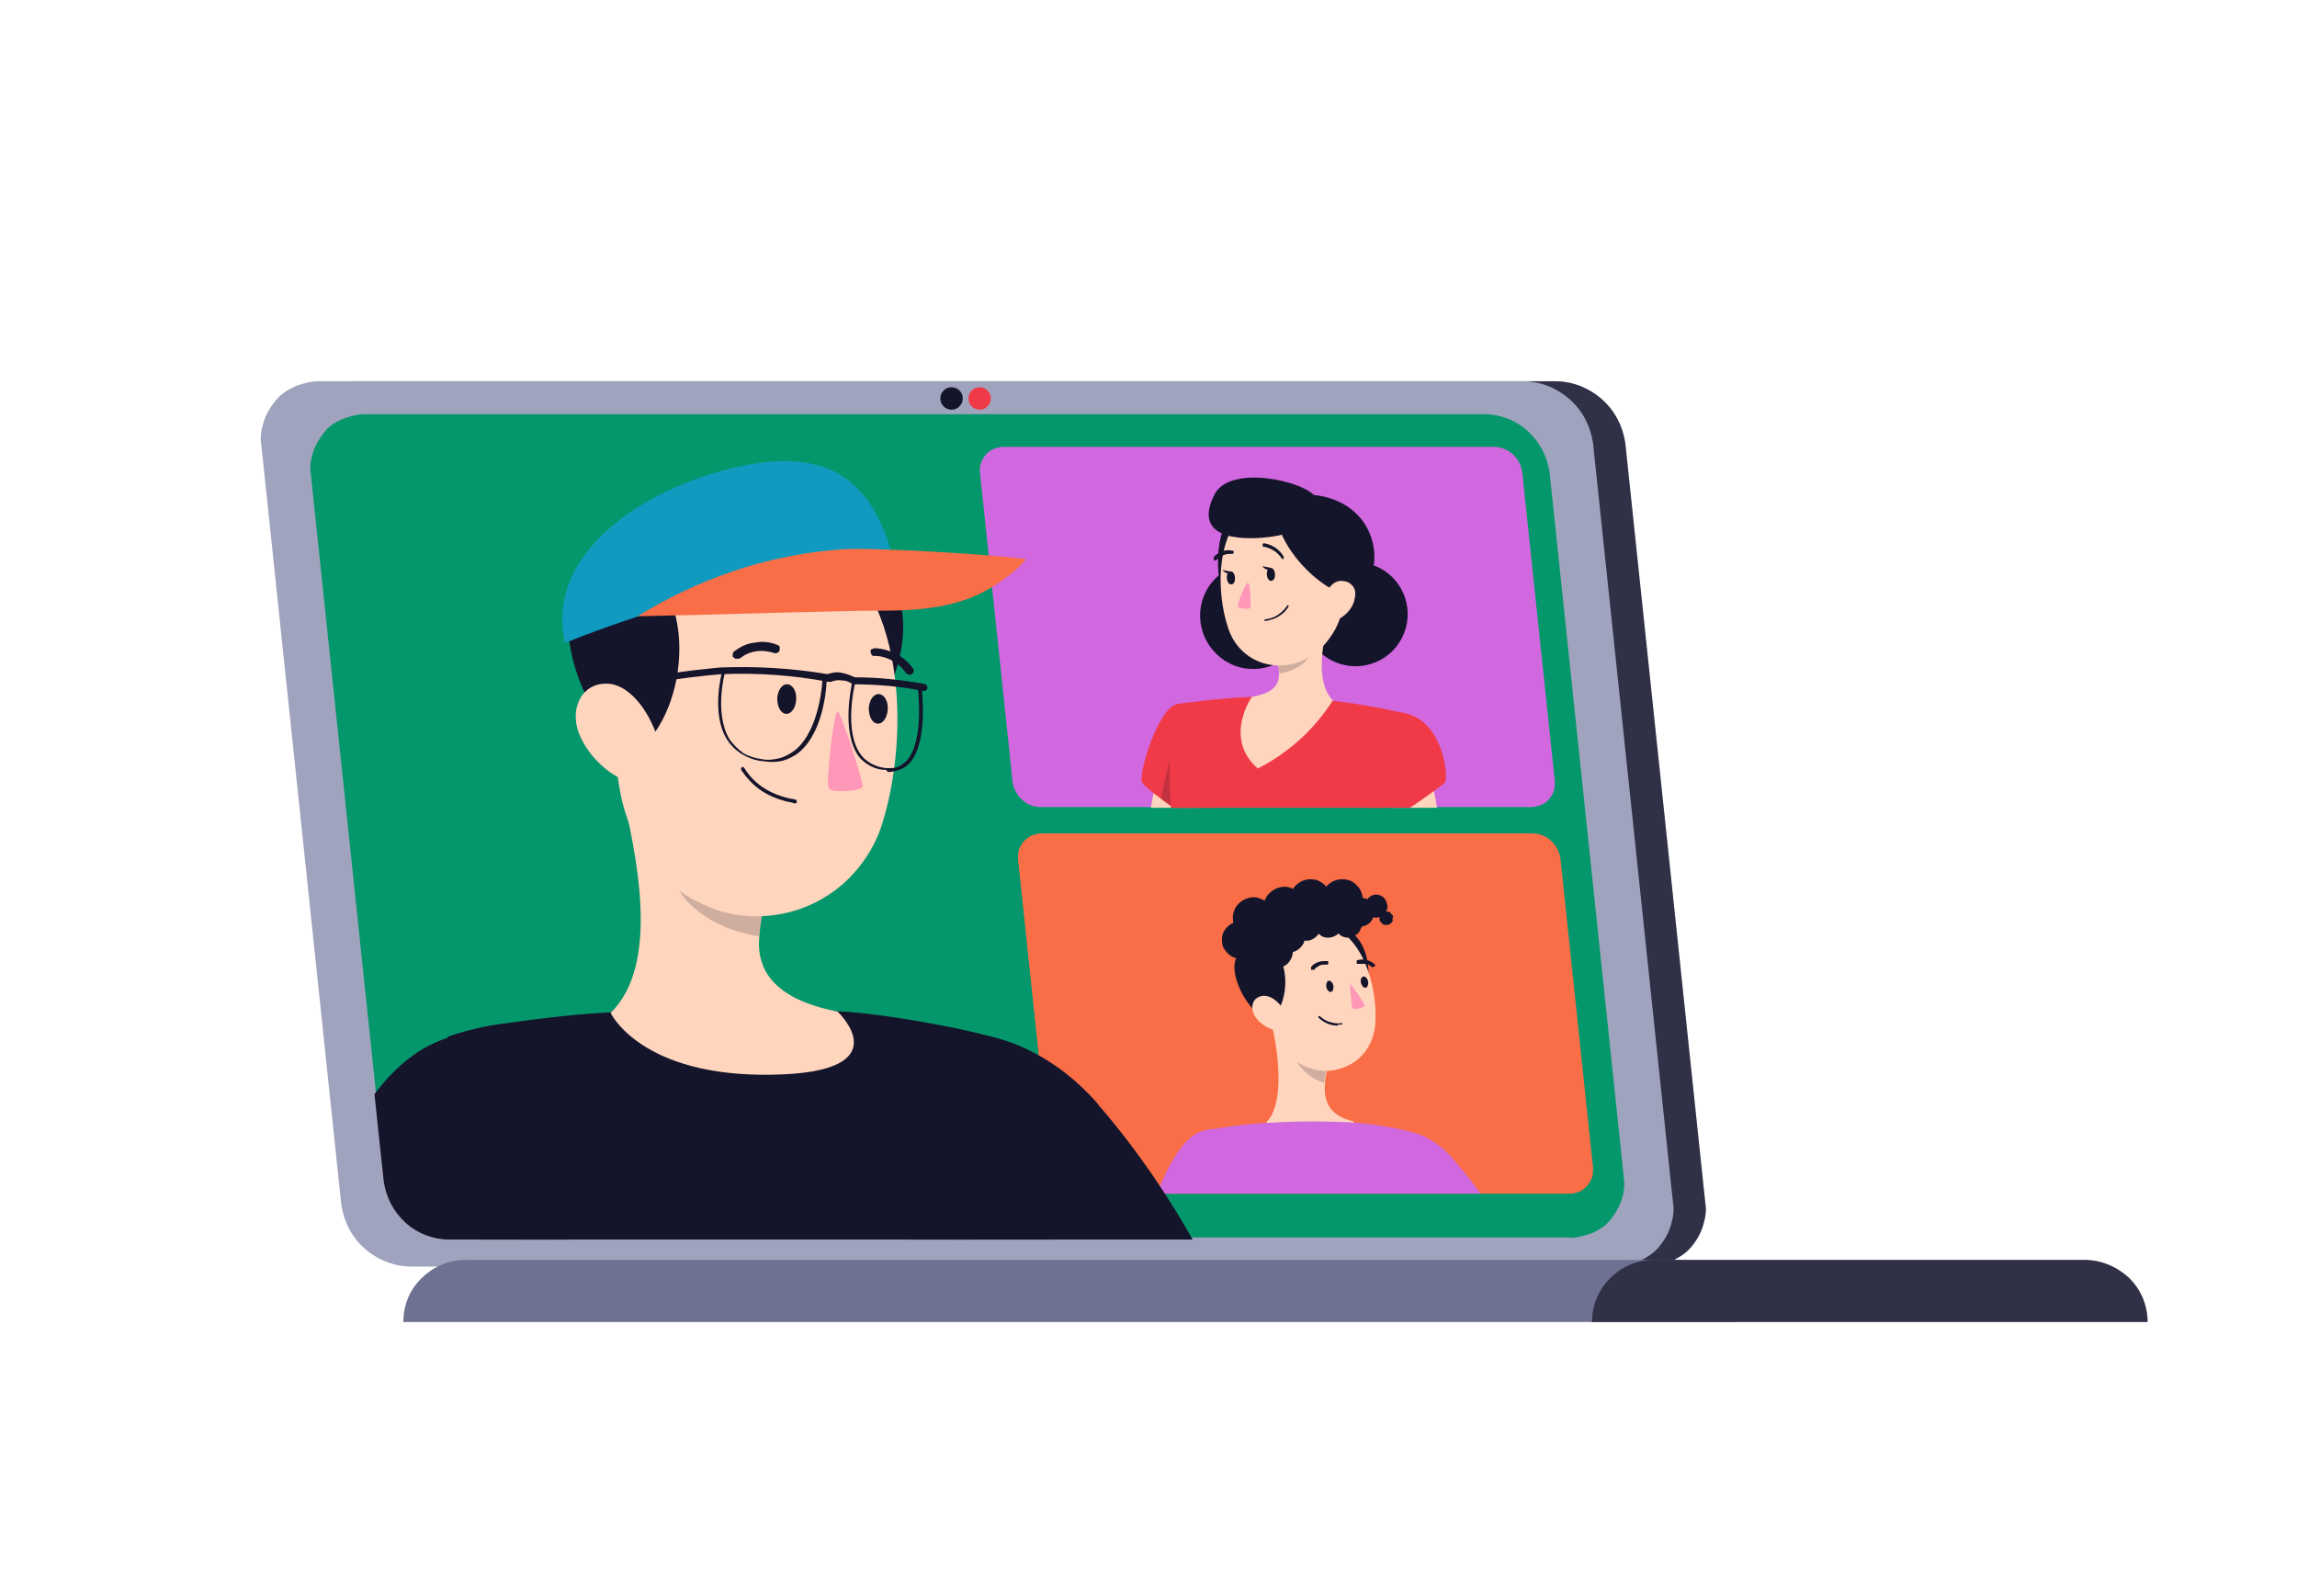 <?xml version="1.0" encoding="UTF-8"?>
<svg id="Layer_1" data-name="Layer 1" xmlns="http://www.w3.org/2000/svg" xmlns:xlink="http://www.w3.org/1999/xlink" version="1.1" viewBox="0 0 654.9 454.9">
  <defs>
    <style>
      .cls-1 {
        fill: #f03a47;
      }

      .cls-1, .cls-2, .cls-3, .cls-4, .cls-5, .cls-6, .cls-7, .cls-8, .cls-9, .cls-10, .cls-11, .cls-12, .cls-13, .cls-14 {
        stroke-width: 0px;
      }

      .cls-2 {
        fill: #ff97b8;
      }

      .cls-3, .cls-5, .cls-14 {
        fill: #14142b;
      }

      .cls-15 {
        clip-path: url(#clippath);
      }

      .cls-4 {
        fill: none;
      }

      .cls-5, .cls-9 {
        opacity: .2;
      }

      .cls-5, .cls-9, .cls-14 {
        isolation: isolate;
      }

      .cls-6, .cls-9 {
        fill: #a0a3bd;
      }

      .cls-7 {
        fill: #f96e46;
      }

      .cls-16 {
        clip-path: url(#clippath-1);
      }

      .cls-17 {
        clip-path: url(#clippath-3);
      }

      .cls-18 {
        clip-path: url(#clippath-2);
      }

      .cls-8 {
        fill: #109abf;
      }

      .cls-10 {
        fill: #6e7191;
      }

      .cls-11 {
        fill: #05976c;
      }

      .cls-12 {
        fill: #d268df;
      }

      .cls-13 {
        fill: #ffd5bd;
      }

      .cls-14 {
        opacity: .3;
      }
    </style>
    <clipPath id="clippath">
      <path class="cls-4" d="M450.3,339.7c-.9.3-1.8.6-2.7.6h-139.9c-2,0-3.9-.7-5.4-2.1s-2.4-3.1-2.7-5.1l-9.3-88.2c-.1-.9,0-1.8.3-2.7s.8-1.7,1.4-2.4,1.3-1.2,2.2-1.6c.9-.3,1.8-.6,2.7-.6h139.9c2,0,3.9.7,5.4,2.1s2.4,3.1,2.7,5.1l9.3,88.2c0,.9,0,1.8-.3,2.7s-.8,1.7-1.4,2.4-1.3,1.2-2.2,1.6h0Z"/>
    </clipPath>
    <clipPath id="clippath-1">
      <path class="cls-4" d="M454,339.7c-.9.3-1.8.6-2.7.6h-139.9c-2,0-3.9-.7-5.4-2.1s-2.4-3.1-2.7-5.1l-9.3-88.2c-.1-.9,0-1.8.3-2.7s.8-1.7,1.4-2.4,1.3-1.2,2.2-1.6c.9-.3,1.8-.6,2.7-.6h139.9c2,0,3.9.7,5.4,2.1s2.4,3.1,2.7,5.1l9.3,88.2c0,.9,0,1.8-.3,2.7s-.8,1.7-1.4,2.4-1.3,1.2-2.2,1.6h0Z"/>
    </clipPath>
    <clipPath id="clippath-2">
      <path class="cls-4" d="M439,229.7c-.9.3-1.8.6-2.7.6h-139.9c-2,0-3.9-.7-5.4-2.1s-2.4-3.1-2.7-5.1l-9.3-88.2c-.1-.9,0-1.8.3-2.7s.8-1.7,1.4-2.4,1.3-1.2,2.2-1.6c.9-.3,1.8-.6,2.7-.6h139.9c2,0,3.9.8,5.4,2.1s2.4,3.1,2.7,5.1l9.3,88.2c0,.9,0,1.8-.3,2.7s-.8,1.7-1.4,2.4-1.3,1.2-2.2,1.6h0Z"/>
    </clipPath>
    <clipPath id="clippath-3">
      <path class="cls-4" d="M448.2,353.4H127.9c-4.4,0-8.9-1.7-12.3-4.8s-5.5-7.2-6.2-11.7l-21.3-201.7c-.3-2.1,0-4.1.7-6.2s1.7-3.7,3.1-5.5,3.1-2.8,5.2-3.8c2.1-.7,4.1-1.4,6.2-1.4h320.1c4.5,0,9,1.7,12.4,4.8s5.5,7.2,6.2,11.7l21.3,201.7c.3,2.1,0,4.1-.7,6.2s-1.8,3.7-3.1,5.5-3,2.8-5.1,3.8c-2.1.7-4.1,1.4-6.2,1.4Z"/>
    </clipPath>
  </defs>
  <path class="cls-3" d="M476.7,359.6c-1.8.8-4,1.5-6.6,1.5H126.4c-4.8,0-9.6-1.9-13.3-5.2-3.7-3.3-5.9-7.7-6.6-12.5l-22.8-216.6c-.4-2.2,0-4.4.7-6.6s1.8-4,3.3-5.9,3.3-3,5.5-4.1c2.2-.8,4.4-1.5,6.6-1.5h343.7c4.8,0,9.6,1.9,13.3,5.2s5.9,7.7,6.6,12.5l22.8,216.6c.4,2.2,0,4.4-.7,6.6s-1.8,4.1-3.3,5.9-3.3,2.9-5.5,4h0Z"/>
  <path class="cls-9" d="M476.7,359.6c-1.8.8-4,1.5-6.6,1.5H126.4c-4.8,0-9.6-1.9-13.3-5.2-3.7-3.3-5.9-7.7-6.6-12.5l-22.8-216.6c-.4-2.2,0-4.4.7-6.6s1.8-4,3.3-5.9,3.3-3,5.5-4.1c2.2-.8,4.4-1.5,6.6-1.5h343.7c4.8,0,9.6,1.9,13.3,5.2s5.9,7.7,6.6,12.5l22.8,216.6c.4,2.2,0,4.4-.7,6.6s-1.8,4.1-3.3,5.9-3.3,2.9-5.5,4h0Z"/>
  <path class="cls-6" d="M467.5,359.6c-2.2.8-4.4,1.5-6.6,1.5H117.2c-4.8,0-9.6-1.9-13.3-5.2s-5.9-7.7-6.6-12.5l-22.8-216.6c-.4-2.2,0-4.4.7-6.6s1.8-4,3.3-5.9,3.3-3,5.5-4.1c2.2-.8,4.4-1.5,6.6-1.5h343.7c4.8,0,9.6,1.9,13.3,5.2s5.9,7.7,6.6,12.5l22.8,216.6c.4,2.2,0,4.4-.7,6.6s-1.8,4.1-3.3,5.9-3.3,2.9-5.5,4h0Z"/>
  <path class="cls-11" d="M447.9,352.8H128.3c-4.4,0-8.9-1.8-12.3-4.8s-5.5-7.1-6.2-11.6l-21.2-201.4c-.3-2.1,0-4.1.7-6.2s1.8-3.8,3.1-5.5,3-2.8,5.1-3.8c2.1-.7,4.1-1.4,6.2-1.4h319.6c4.4,0,8.9,1.7,12.3,4.8s5.5,7.2,6.2,11.7l21.2,201.4c.3,2.1,0,4.1-.7,6.2s-1.8,3.8-3.1,5.5-3,2.8-5.1,3.8c-2.1.7-4.1,1.4-6.2,1.4h0Z"/>
  <path class="cls-10" d="M483,360.3c-1.8-.7-4.4-1.1-6.6-1.1H132.7c-4.8,0-9.1,1.9-12.5,5.2s-5.2,7.7-5.2,12.5h379.4c0-2.2-.4-4.8-1.5-7-.7-2.2-2.2-4.1-4-5.9-1.8-1.5-3.7-3-5.9-3.7h0Z"/>
  <path class="cls-3" d="M594.3,359.2h-122.7c-4.8,0-9.2,1.9-12.5,5.2s-5.2,7.7-5.2,12.5h158.4c0-4.8-1.9-9.2-5.2-12.5-3.7-3.4-8.1-5.2-12.9-5.2h0Z"/>
  <path class="cls-9" d="M594.3,359.2h-122.7c-4.8,0-9.2,1.9-12.5,5.2s-5.2,7.7-5.2,12.5h158.4c0-4.8-1.9-9.2-5.2-12.5-3.7-3.4-8.1-5.2-12.9-5.2h0Z"/>
  <g>
    <g>
      <path class="cls-7" d="M450.3,339.7c-.9.3-1.8.6-2.7.6h-139.9c-2,0-3.9-.7-5.4-2.1s-2.4-3.1-2.7-5.1l-9.3-88.2c-.1-.9,0-1.8.3-2.7s.8-1.7,1.4-2.4,1.3-1.2,2.2-1.6c.9-.3,1.8-.6,2.7-.6h139.9c2,0,3.9.7,5.4,2.1s2.4,3.1,2.7,5.1l9.3,88.2c0,.9,0,1.8-.3,2.7s-.8,1.7-1.4,2.4-1.3,1.2-2.2,1.6h0Z"/>
      <g class="cls-15">
        <g>
          <path class="cls-7" d="M443.1,363.9h0l-5.8,6.9c-2,2.3-3.9,4.6-5.9,6.7-1.4,1.5-2.8,3-4.2,4.3-1.1-2.8-2.2-5.6-3.2-8.5-1.7-4.6-3.3-9.1-4.9-13.7,3.2-2,5.6-3.8,5.9-5.1,1-4.2-5.9-14.4-14.8-24.6-3.4-3.9-7.5-6.3-11.3-7.2-1-.3-2.7-.7-5.1-1.2-2.9-.5-6.7-1.2-10.5-1.5-8.3-.5-16.6-.5-24.9,0-4.3.1-8.8.7-12.3,1.2-1.2.2-2.2.3-3.2.5-1.2,0-2.6.3-4,.7-10.9,3.6-18.2,34.2-17.1,36.8.2.7,1.6,1.7,3.6,2.9-.5,2.1-.8,4.2-1.2,6.3-.7,4.5-1.3,9-1.3,13.6v4c0,2,.7,3.8,1.8,5.4,1.2,1.7,3,3,5,3.6,1.2.4,2.5.6,3.8.6s1.7,0,2.6-.3c1.4-.3,2.8-.6,4.1-1.1,1.9-.7,3.7-1.5,5.6-2.4,0,12.8-.5,22.2-.2,25.9h58.6c2.6-16.3,3.6-30.5,3.6-42.7.6,1.3,1.1,2.7,1.7,4,2.1,5,4.3,9.9,6.8,15l.3.6.2.2c.9,1.4,2.1,2.5,3.6,3.3,1.5.9,3.3,1.3,5.1,1.1,2-.2,3.8-.9,5.4-2,1.8-1.3,3.3-2.7,4.7-4.3,2.1-2.5,4.1-5.2,5.9-8.1,1.8-2.8,3.3-5.4,4.7-8.3s2.8-5.7,4-8.6l-7.1-4.2v.2ZM333.7,380.8h.4-.4ZM338.3,379.8h0c.5-3.7,1.2-7.4,2-11,1.4.4,2.4.6,2.9.4.5-.2,1.2-1.1,1.9-2.4,0,2.3.3,4.5.3,6.8.1,1.2.1,2.3.1,3.5-2.3,1.1-4.7,1.9-7.2,2.7h0ZM423.5,384.8c0,0-.2.1-.3.1-.1.2-.1,0,.3-.1Z"/>
          <path class="cls-7" d="M446,341.6h-139.9c-2,0-3.9-.7-5.4-2.1s-2.4-3.1-2.7-5.1l-9.3-88.2c-.1-.9,0-1.8.3-2.7s.8-1.7,1.4-2.4,1.3-1.2,2.2-1.6c.9-.3,1.8-.6,2.7-.6h139.9c2,0,3.9.7,5.4,2.1s2.4,3.1,2.7,5.1l9.3,88.2c0,.9,0,1.8-.3,2.7s-.8,1.7-1.4,2.4-1.3,1.2-2.2,1.6c-.9.3-1.8.6-2.7.6h0Z"/>
        </g>
      </g>
    </g>
    <path class="cls-13" d="M362.6,291.9l6.7,5.5,9.1,7.5c-.3,1.3-.6,2.5-.6,3.7-.5,4.9.8,9.4,8,11.1,0,0,7.1,6.7-7.1,6.9-14.3.3-17.6-6.7-17.6-6.7,5.3-5.4,3.3-20,1.5-28h0Z"/>
    <path class="cls-5" d="M378.2,305h0c-.3,1.3-.6,2.5-.6,3.7-3.3-.7-7.9-4.4-8.4-7.8,0-1.1-.2-2.3,0-3.4l9.1,7.5h-.1Z"/>
    <path class="cls-3" d="M388.9,283.6h0c2.6-5.8,1-14.4-3.4-17.6-1-.7-2.2-1.1-3.4-1.2s-2.4.1-3.5.6c-1.1.6-1.9,1.5-2.6,2.5s-.9,2.2-.9,3.4c-.2,7.2,10.8,19,13.8,12.3h0Z"/>
    <path class="cls-13" d="M359.7,280.4h0c2.3,10.7,3.1,17,9.5,21.9,2,1.6,4.5,2.5,7,2.9s5.1-.1,7.5-1.1,4.5-2.7,5.9-4.8,2.3-4.6,2.5-7.2c.8-9.9-3.1-25.7-14.3-28.7-2.4-.8-5-.9-7.4-.2-2.4.6-4.7,1.8-6.5,3.5-1.8,1.7-3.2,3.9-3.9,6.3s-.8,5-.2,7.4h-.1Z"/>
    <path class="cls-3" d="M364.2,288.6h0c3.4-5.6,2.9-14.2-1.1-18-.9-.9-2-1.5-3.2-1.7s-2.5-.1-3.6.3-2.2,1.1-2.9,2.1-1.2,2.2-1.4,3.4c-.9,7.1,8.5,20.2,12.3,14h0Z"/>
    <path class="cls-3" d="M366,275.5c2.4-1.2,3.3-4.3,2.1-6.7s-4.3-3.3-6.7-2.1-3.3,4.2-2.1,6.7c1.3,2.4,4.3,3.3,6.7,2.1Z"/>
    <path class="cls-3" d="M364.3,269.2h0c-.3.8-.7,1.5-1.5,2.1s-1.6,1-2.4,1c-.9.1-1.8-.1-2.5-.5s-1.3-1.1-1.8-1.9-.6-1.6-.5-2.5.5-1.7,1.1-2.4,1.3-1.1,2.2-1.4c.8-.3,1.7-.3,2.6,0,1,.3,2,1.1,2.5,2.2.5,1,.6,2.2.3,3.3h0Z"/>
    <path class="cls-3" d="M371.9,268.4h0c-.3.8-.8,1.5-1.5,2.1-.7.6-1.6,1-2.4,1-.9.1-1.7-.1-2.5-.5-.7-.4-1.3-1.1-1.8-1.9s-.6-1.6-.5-2.5.5-1.8,1-2.4c.6-.7,1.3-1.1,2.1-1.4.8-.2,1.7-.2,2.6,0,1.1.3,2,1.1,2.6,2.2.5,1,.6,2.3.3,3.4h0Z"/>
    <path class="cls-3" d="M362.8,263.6h0c-.3,1.1-1,2.1-1.9,2.8s-1.9,1.1-3.1,1.2-2.3-.1-3.3-.6c-1-.6-1.8-1.4-2.4-2.5-.6-1-.6-2.3-.6-3.4.2-1.1.5-2.2,1.3-3.1s1.8-1.6,2.9-1.9c1.2-.4,2.3-.4,3.4,0,.8.3,1.4.6,2,1.1s1.1,1.1,1.4,1.8c.3.6.6,1.4.6,2.2,0,.8,0,1.6-.2,2.3h0Z"/>
    <path class="cls-3" d="M371.8,260.6h0c-.4,1.2-1,2.2-2,2.9-.9.7-2,1.2-3.2,1.3s-2.4-.1-3.4-.7c-1.1-.6-1.9-1.4-2.4-2.5-.6-1.1-.6-2.3-.6-3.4.2-1.2.6-2.3,1.4-3.2s1.8-1.6,2.9-1.9c1.1-.4,2.3-.4,3.4,0,1.4.5,2.7,1.5,3.4,2.9.7,1.3.8,2.8.4,4.4v.2Z"/>
    <path class="cls-3" d="M379.5,258.4h0c-.4,1.2-1,2.2-2,2.9-.9.7-2,1.2-3.2,1.3s-2.4-.1-3.4-.7c-1.1-.6-1.9-1.4-2.5-2.5s-.7-2.2-.6-3.4.6-2.3,1.3-3.2c.8-.9,1.8-1.6,2.9-1.9s2.3-.3,3.4,0c1.4.5,2.8,1.6,3.4,2.9.9,1.5,1.1,3.1.6,4.6h.1Z"/>
    <path class="cls-3" d="M388.4,258.6h0c-.4,1.2-1.1,2.1-2,2.8s-2,1.1-3.2,1.2-2.3-.1-3.4-.7-1.9-1.4-2.4-2.5c-.6-1.1-.6-2.3-.6-3.4.2-1.1.6-2.3,1.3-3.2.8-.9,1.8-1.6,2.9-1.9s2.3-.3,3.4,0c.7.2,1.4.5,2,1.1.6.5,1.1,1.1,1.5,1.8.3.7.6,1.5.6,2.2,0,.9,0,1.7-.2,2.4v.2Z"/>
    <path class="cls-3" d="M358.8,269.7h0c-.3,1-.8,1.9-1.7,2.5s-1.9,1-2.9,1.1-2.1-.1-3-.6-1.6-1.3-2.2-2.2-.6-1.9-.6-3,.5-2.1,1.2-2.9,1.5-1.4,2.6-1.7c1-.3,2.1-.2,3.1,0,1.4.4,2.5,1.4,3.1,2.6.6,1.4.7,2.9.3,4.2h.1Z"/>
    <path class="cls-3" d="M376.7,264.8h0c-.3.9-.8,1.7-1.5,2.3s-1.6,1.1-2.6,1.1-1.9-.1-2.8-.6-1.5-1.2-2-2-.7-1.8-.5-2.8c.1-1,.5-1.9,1.1-2.6.7-.7,1.4-1.2,2.4-1.5.9-.2,1.9-.2,2.8,0,.5.2,1.2.5,1.6.9s.9.9,1.1,1.5c.3.6.5,1.1.5,1.8.2.8.2,1.4,0,2h-.1Z"/>
    <path class="cls-3" d="M382.6,264.4h0c-.2.8-.7,1.5-1.3,2s-1.4.8-2.2.9-1.7,0-2.4-.5-1.3-1-1.6-1.7c-.4-.8-.5-1.6-.4-2.4s.4-1.5.9-2.2c.5-.6,1.3-1,2-1.3.9-.2,1.7-.2,2.4,0,1.1.3,1.9,1,2.4,2s.6,2.1.3,3.2h0Z"/>
    <path class="cls-3" d="M391.8,259.6c0,.6,0,1.1-.2,1.7-.2.8-.7,1.5-1.3,2s-1.4.8-2.2.9-1.6-.1-2.3-.5c-.7-.4-1.3-1-1.6-1.7-.4-.8-.5-1.6-.4-2.4s.4-1.5.9-2.2,1.2-1.1,2-1.3c.8-.2,1.7-.2,2.4,0,.5.1,1,.4,1.4.7s.8.8,1,1.2.4.9.4,1.5h0Z"/>
    <path class="cls-3" d="M388,264.6h0c-.2.8-.6,1.4-1.3,1.9-.6.5-1.3.8-2.1.8-.7.1-1.6-.1-2.2-.5s-1.2-.9-1.5-1.6c-.4-.6-.5-1.5-.4-2.2s.4-1.5.9-2.1c.5-.5,1.2-1,1.9-1.2.7-.2,1.6-.2,2.3,0,.5.1,1,.4,1.3.7.4.3.8.7,1,1.2s.4,1,.4,1.5,0,1-.2,1.5h0Z"/>
    <path class="cls-3" d="M395.6,258.1c0,.5,0,.9-.2,1.3-.2.5-.6,1.1-1.1,1.5s-1,.6-1.7.7-1.3-.1-1.8-.4c-.6-.3-1-.7-1.3-1.3s-.3-1.3-.3-1.9.3-1.2.7-1.7.9-.9,1.5-1.1c.7-.2,1.3-.2,1.9,0,.5.2.9.4,1.1.6.3.3.5.6.8,1,0,.4.3.8.3,1.2h.1Z"/>
    <path class="cls-3" d="M397.1,262.4h0c0,.3-.3.6-.6.9-.4.2-.6.4-1.1.4s-.8,0-1.1-.2-.5-.5-.8-.8c-.2-.4-.2-.8-.2-1.1.1-.5.1-.8.4-1.1s.6-.6,1-.6h1.1c.2,0,.4,0,.6.3s.2.4.5.6.3.5.3.7c-.2.3-.2.5-.2.8h.1Z"/>
    <path class="cls-3" d="M365.2,264.7h0c0,.3-.2.7-.6.9s-.6.4-1.1.4-.8,0-1.1-.2c-.3,0-.5-.5-.8-.8-.3-.4-.3-.8-.3-1.1.1-.5.1-.8.4-1.1s.6-.6.9-.6h1.1c.4.2.9.5,1.1,1,.3.4.5,1,.3,1.5h.1Z"/>
    <path class="cls-13" d="M359.6,284c-2.8.6-3.3,3.8-1.5,6.2,1.5,1.9,3.6,3.2,5.9,3.6,2.9.6,3.9-2.2,2.6-4.9-1.2-2.5-4.2-5.6-7-4.9h0Z"/>
    <path class="cls-3" d="M378.1,281.3c.2.9.7,1.5,1.3,1.5s.8-.8.8-1.7c-.2-.9-.7-1.5-1.3-1.5s-.8.9-.8,1.7Z"/>
    <path class="cls-3" d="M388,280.1c.2.9.7,1.5,1.3,1.5s.8-.8.8-1.7c-.2-.9-.7-1.5-1.3-1.5s-1,.9-.8,1.7Z"/>
    <path class="cls-2" d="M384.9,280.5h0c.3,0,4.3,5.7,4.2,6.2s-1,.6-1.6.8-1.7.2-1.9,0-.8-7-.6-7h-.1Z"/>
    <path class="cls-3" d="M381.4,292.4h0c-1,0-2.1-.2-3-.6s-1.8-1-2.5-1.7v-.4h.4c.9.8,1.8,1.4,2.9,1.7s2.2.5,3.3.3h.2v.4h-1.1s-.2.3-.2.3Z"/>
    <path class="cls-3" d="M374.1,276.5h-.3v-.8c.5-.7,1.2-1.1,2-1.4s1.7-.3,2.5-.3h.2c.2,0,.2.2.2.2v.6c0,.2-.2.2-.2.2h-.4c-.7,0-1.4,0-1.9.3s-1.1.6-1.5,1.1c0,.2-.2.2-.2.2-.2-.2-.4-.2-.4-.2h0Z"/>
    <path class="cls-3" d="M391.6,275.7h-.5c-.5-.4-1-.9-1.7-.9h-2s-.2,0-.2,0h-.2c-.2,0-.2-.2-.2-.2v-.6c0,0,0-.3.3-.3.9-.2,1.7-.2,2.5,0,.8.2,1.5.5,2.2,1.1.2,0,.2.2.2.3v.4c-.2.2-.4.2-.4.2h0Z"/>
    <g class="cls-16">
      <g>
        <path class="cls-12" d="M446.8,364h0l-5.8,6.9c-2,2.3-3.9,4.6-5.9,6.7-1.4,1.5-2.8,3-4.2,4.3-1.1-2.8-2.2-5.6-3.2-8.5-1.7-4.6-3.3-9.1-4.9-13.7,3.2-2,5.6-3.8,5.9-5.1,1-4.2-5.9-14.4-14.8-24.6-3.4-3.9-7.5-6.3-11.3-7.2-1-.3-2.7-.7-5.1-1.2-2.9-.5-6.7-1.2-10.5-1.5-8.3-.5-16.6-.5-24.9,0-4.3.1-8.8.7-12.3,1.2-1.2.2-2.2.3-3.2.5-1.2,0-2.6.3-4,.7-10.9,3.6-18.2,34.2-17.1,36.8.2.7,1.6,1.7,3.6,2.9-.5,2.1-.8,4.2-1.2,6.3-.7,4.5-1.3,9-1.3,13.6v4c0,2,.7,3.8,1.8,5.4,1.2,1.7,3,3,5,3.6,1.2.4,2.5.6,3.8.6s1.7,0,2.6-.3c1.4-.3,2.8-.6,4.1-1.1,1.9-.7,3.7-1.5,5.6-2.4,0,12.8-.5,22.2-.2,25.9h58.6c2.6-16.3,3.6-30.5,3.6-42.7.6,1.3,1.1,2.7,1.7,4,2.1,5,4.3,9.9,6.8,15l.3.6.2.2c.9,1.4,2.1,2.5,3.6,3.3,1.5.9,3.3,1.3,5.1,1.1,2-.2,3.8-.9,5.4-2,1.8-1.3,3.3-2.7,4.7-4.3,2.1-2.5,4.1-5.2,5.9-8.1,1.8-2.8,3.3-5.4,4.7-8.3s2.8-5.7,4-8.6l-7.1-4.2v.2ZM337.4,380.8h.4-.4ZM342,379.9h0c.5-3.7,1.2-7.4,2-11,1.4.4,2.4.6,2.9.4.5-.2,1.2-1.1,1.9-2.4,0,2.3.3,4.5.3,6.8.1,1.2.1,2.3.1,3.5-2.3,1.1-4.7,1.9-7.2,2.7h0ZM427.2,384.8c0,0-.2.1-.3.1-.1.2-.1,0,.3-.1Z"/>
        <path class="cls-4" d="M449.7,341.7h-139.9c-2,0-3.9-.7-5.4-2.1s-2.4-3.1-2.7-5.1l-9.3-88.2c-.1-.9,0-1.8.3-2.7s.8-1.7,1.4-2.4,1.3-1.2,2.2-1.6c.9-.3,1.8-.6,2.7-.6h139.9c2,0,3.9.7,5.4,2.1s2.4,3.1,2.7,5.1l9.3,88.2c0,.9,0,1.8-.3,2.7s-.8,1.7-1.4,2.4-1.3,1.2-2.2,1.6c-.9.3-1.8.6-2.7.6h0Z"/>
      </g>
    </g>
  </g>
  <g>
    <path class="cls-12" d="M439.4,229.5c-.9.3-1.8.6-2.7.6h-139.9c-2,0-3.9-.7-5.4-2.1s-2.4-3.1-2.7-5.1l-9.3-88.2c-.1-.9,0-1.8.3-2.7s.8-1.7,1.4-2.4,1.3-1.2,2.2-1.6c.9-.3,1.8-.6,2.7-.6h139.9c2,0,3.9.8,5.4,2.1,1.5,1.3,2.4,3.1,2.7,5.1l9.3,88.2c0,.9,0,1.8-.3,2.7s-.8,1.7-1.4,2.4-1.3,1.2-2.2,1.6h0Z"/>
    <g class="cls-18">
      <g>
        <path class="cls-3" d="M382.5,189.4c7.9,2.2,16.1-2.4,18.3-10.3s-2.4-16.1-10.3-18.3-16.1,2.4-18.3,10.3c-2.2,7.9,2.4,16.1,10.3,18.3h0Z"/>
        <path class="cls-3" d="M353.3,190.2c8.1,2.2,16.5-2.6,18.7-10.6,2.2-8-2.6-16.5-10.6-18.7-8.1-2.2-16.5,2.6-18.7,10.6-2.2,8,2.5,16.4,10.6,18.7h0Z"/>
        <path class="cls-3" d="M349.4,149.5h0c-4.1,7.9-2.1,24.3,4.1,26.9,6.2,2.6,11.9-13.1,8.3-21.7-3.7-8.5-9.4-11-12.4-5.3h0Z"/>
        <path class="cls-13" d="M343.5,216.4h0c-.5,4.8-1.3,9.3-2.2,13.9-.9,4.7-2.1,9.1-3.4,13.6-2.5,9.1-6.3,18-11.1,26.2-4.9,8-10.3,15.2-15.7,22.5l-8.3,10.8c-2.8,3.5-5.6,7.1-8.5,10.6l-5.2-3.7,7-11.6,7.1-11.5,7-11.5c2.4-3.8,4.6-7.7,6.7-11.4,3.9-7.6,6.8-15.6,8.8-23.9,1.2-4.1,2.1-8.4,2.9-12.7.8-4.2,1.6-8.7,2.2-12.7l12.7,1.5h0Z"/>
        <path class="cls-1" d="M335.5,200.8h0c-5.3,1.1-11,19.8-9.9,22.2s19.1,14.4,19.1,14.4c0,0,9.3-24.8,5.6-30.7-3.6-5.9-7.1-7.4-14.8-5.9h0Z"/>
        <path class="cls-5" d="M335.9,205.6h0l-4.9,21.9,7.5,5.7-2.6-27.6h0Z"/>
        <path class="cls-1" d="M335.5,200.8h0s-6,1.8,2.4,75.9l50.9,2.5c.1-20.8.7-33.5,12.6-75.6-7.1-1.7-14.2-3-21.5-3.8-7.7-.9-15.5-1.2-23.1-1.1-9.9.3-21.3,2.1-21.3,2.1h0Z"/>
        <path class="cls-13" d="M378.8,176.4h0c-1.8,7.4-3.8,18.1,1.2,23.3-5.3,8.3-12.7,15-21.4,19.4-9.9-8.7-1.7-20.4-1.7-20.4,8.4-1.6,8.4-5,7.2-10.8l14.7-11.5h0Z"/>
        <path class="cls-5" d="M372.9,181l-8.7,6.8c.3,1.4.5,2.8.6,4.2,3.2-.3,8.2-2.7,9.1-6.2,0-1.7-.3-3.3-1-4.8h0Z"/>
        <path class="cls-13" d="M380.6,150.1c1.6,2.5,2.4,5.4,2.4,8.3.4,12.5.8,17.7-4.8,24.7-8.5,10.4-23.9,8.2-28-3.9-3.7-10.9-3.7-29.4,7.9-35.5,2.5-1.4,5.4-2,8.3-2,2.9,0,5.7.9,8.2,2.4s4.6,3.6,6,6.1h0Z"/>
        <path class="cls-3" d="M363.5,163.6c.1,1.1-.3,1.9-1,2s-1.2-.7-1.3-1.7.3-2,1-2,1.2.6,1.3,1.7Z"/>
        <path class="cls-3" d="M352.1,164.6c.1,1.1-.3,2-1,2-.7.1-1.2-.7-1.3-1.7s.3-2,1-2,1.2.6,1.3,1.7Z"/>
        <path class="cls-3" d="M351,163l-2.5-.5s1.5,1.8,2.5.5Z"/>
        <path class="cls-2" d="M355.9,166.1h0c-.9,0-3.2,6.4-3,6.8s1.2.5,1.8.6,1.6.2,1.8-.3c.2-.5,0-7-.7-7.1h.1Z"/>
        <path class="cls-3" d="M362.2,176.7h0c-.5.2-.9.3-1.4.3h-.3v-.4h.2c1.3-.2,2.4-.5,3.5-1.2s2-1.6,2.7-2.6c0-.2.1-.2.1-.2h.2c.2,0,.2.1.2.1v.2c-.5.9-1.3,1.8-2.2,2.4-.7.6-1.8,1.1-2.9,1.4h-.1Z"/>
        <path class="cls-3" d="M364,147.3h0c1.2,10.4,14.8,22.9,21.2,22,7.7-1.1,9.9-16.3.2-24-8-6.4-22-5.4-21.3,2.1h-.1Z"/>
        <path class="cls-3" d="M361,153.2c9.8-1,17.5-5.4,14.1-11.4-2.6-4.5-24.5-9.7-28.9-.7-6.2,12.4,7.2,12.9,14.8,12.1h0Z"/>
        <path class="cls-13" d="M386.2,171h0c-.6,2.3-2.2,4.2-4.3,5.4-2.8,1.6-4.9-.8-4.7-3.8.2-2.7,1.9-6.8,5-7,.6,0,1.3.1,1.9.3s1.2.7,1.6,1.2c.4.5.7,1.2.7,1.9s0,1.4-.3,2h0Z"/>
        <path class="cls-3" d="M365.9,159.4h0c-.1-.1-.4,0-.4-.1-.1-.1-.2-.2-.2-.3-.6-.8-1.3-1.5-2.1-2s-1.7-.9-2.7-1.1h-.2c-.2,0-.2-.1-.2-.1-.1,0-.1-.2-.1-.2v-.4c0-.2.1-.2.1-.2,0-.1.2-.1.2-.1h.2c1.2.2,2.3.7,3.2,1.3,1,.7,1.7,1.5,2.3,2.5v.4c-.1,0-.1.2-.1.2-.1,0-.2,0-.2.2h.2Z"/>
        <path class="cls-3" d="M346.6,159.8h0c0,0-.3,0-.3,0,0,0-.2,0-.2-.2,0,0-.2-.2,0-.4v-.5c.7-.7,1.5-1.1,2.4-1.5s1.9-.4,2.8-.2h.2c.2,0,.2.1.2.1v.6c0,.2-.1.2-.1.2h-.4c-.7,0-1.4,0-2.2.3s-1.4.7-1.9,1.2c0,0-.2.2-.3.2l-.2.2Z"/>
        <path class="cls-3" d="M362.4,161.9l-2.5-.5s1.4,1.9,2.5.5Z"/>
        <path class="cls-13" d="M406.1,217h0c.4.7.5,1,.6,1.5l.5,1.3c.2.9.6,1.9.8,2.7.5,1.8.9,3.4,1.3,5.3.6,3.5,1.1,7.1,1.5,10.6s.6,7.1.6,10.6v5.2s0,.7,0,.7v.9c0,.7,0,1.5-.3,2.2-.3,1.6-1.1,3.1-2,4.4-1.7,2.2-4,3.8-6.7,4.6-2.1.6-4.1,1-6.3,1.2-3.6.2-7.4,0-11-.6-7-1-13.7-2.8-20.3-5.2l1.7-6.1c3.2.5,6.5.9,9.7,1.3,3.2.3,6.4.6,9.6.7,3.1.1,6.1-.1,9.1-.5,1.2-.2,2.5-.5,3.6-1,.9-.4,1.3-.9,1.3-1v-.2s0-1.3,0-1.3c0-1.6-.2-3.3-.3-4.9-.1-3.1-.6-6.4-1-9.5-.4-3.1-1-6.3-1.7-9.3-.4-1.6-.7-3-1.1-4.5-.2-.7-.5-1.5-.7-2.1l-.3-1.1-.3-.9,11.8-5.1h-.1Z"/>
        <path class="cls-1" d="M387.4,214.9c2.5-6.8,4-14.3,14.2-11.3,10.1,3,11.5,18.4,10.3,19.6-1.4,1.2-16.7,12.5-19,11.8-2.3-.8-8-13.5-5.5-20h0Z"/>
      </g>
    </g>
  </g>
  <g class="cls-17">
    <g>
      <path class="cls-13" d="M266.8,325.3h0l40.9-15.6,13.9,35.1,13.9,35.4c9.5,23.3,18.4,46.9,28.1,69.8l-3.4-5.1c5.4,6.2,11.4,11.6,18,16.3,7.1,4.9,14.8,9,22.7,12.4,8.3,3.6,16.9,6.6,25.7,9,4.5,1,9,2.3,13.5,3.2s9.4,1.7,13.5,2.4l.4,21.6c-5.6.7-11,.9-16.3.9s-10.4-.3-15.8-.7c-10.7-.9-21.4-2.8-31.7-5.6-11-2.8-21.2-6.8-31.1-12.2-10.3-5.6-19.7-12.4-28.1-20.8l-1.7-1.7-1.7-3.2c-11.5-23.2-22-46.5-32.1-70.1-5.1-11.8-10.1-23.6-14.8-35.4-4.7-12-9.6-23.8-13.9-35.8h0Z"/>
      <path class="cls-3" d="M313,314.7h0c-25.3-28.9-64.3-26-63,3.4.8,18.4,21.2,71.4,38.3,94.7,1.3,1.9,3.6,2.4,5.8,1.5,13-6,59.3-28,57.6-35.1-1.9-8.2-15.5-37.7-38.8-64.5h.1Z"/>
      <path class="cls-14" d="M291.2,342.2h0c-11.8-9.9-20.8,5.7-27,24.8,7.8,19,17.6,38.3,26.4,49l27.6-16.7c-4.3-22.7-13.7-46.1-27-57.2h0Z"/>
      <path class="cls-3" d="M296.6,545h0c26.8-161.5-11.1-248.5-11.1-248.5,0,0-5.7-2-15.8-3.9-7.7-1.5-17.5-3.2-27.6-4.1-21.8-1.3-43.5-1.3-65.3,0-11.3.4-23.1,1.9-32.3,3.2-5.8.7-11.5,2-16.9,3.9.7,3.2-.7,5.6,0,8.6,8.6,41.3,13.7,83.3,15.2,125.5,2.4,56.8-.9,101.6.2,115.3h153.8s-.2,0-.2,0Z"/>
      <path class="cls-14" d="M142.8,429.7c14.5-48.8,18.8-90.8,15.6-108.8-2.9-16.7-20.5-17.6-30.8-16.7,8.6,41.3,13.7,83.3,15.2,125.5h0Z"/>
      <path class="cls-13" d="M103.1,350.2h0c-3.6,11.2-6.8,22.3-9.2,33.9-2.8,11.4-5.4,22.9-7.1,34.7-1.1,6-1.7,12-2.4,18-.9,6-1.1,12.2-.9,18.6v4.7c0,3.7.6,7.1,1.7,10.3,2,5.1,4.7,9.8,8.6,13.9,5.3,5.4,11.6,9.9,18.2,13.3,11,5.6,22.5,10.3,34.3,13.7,22.3,6.6,45.3,11.1,68.4,13.7l4.5-21.2c-10.3-3.4-21-7.2-31.1-11.1-10.3-4-20.5-7.9-30.2-12.4-9.4-4-18.4-8.7-27-14.3-3.3-1.9-6-4.5-8.4-7.3.8-10.3,2.9-22.5,5.1-32.6,2.1-10.3,4.7-20.8,7.7-31.1,2.8-10.3,6-20.8,9.4-31.1,3.4-10.2,7.1-20.7,10.5-30.6l-40.7-16.1c-4.5,11.2-8,21.9-11.6,33h.2Z"/>
      <path class="cls-3" d="M127.6,295.9h0c-27.8,8.8-41.1,54.4-46.7,92.1-.2,2.1.9,4.2,2.8,5.1l49,23.3c2.3,1,5.1.2,6.4-2.2,11.1-21,19.5-43.5,24.4-66.8,7.7-38.7-7.9-60.4-36-51.6h0Z"/>
      <path class="cls-13" d="M176.7,223h0c4.9,21,11.7,51.7-2.6,65.8,0,0,8.6,18.3,46.1,17.6,37.2-.6,18.6-18,18.6-18-13.1-2.5-23.6-8.5-22.3-21.4.2-3.3.8-6.5,1.5-9.7l-23.8-19.7-17.6-14.6h.1Z"/>
      <path class="cls-5" d="M218,257.4h0l-23.8-19.7c-.2,2.3-3.6,6-3.2,9.4,1.3,9,10.7,17.5,25.5,19.9.2-3.3.8-6.5,1.5-9.7h0Z"/>
      <path class="cls-3" d="M240.4,212.9c-15.6,11.5-25.5-29.8-15.8-46.3,1.5-2.7,3.8-5.1,6.6-6.6,2.8-1.5,6-2.4,9.2-2.2s6.4,1.3,9,3c2.6,1.9,4.7,4.3,6,7.3,6,13.1-1.3,34.7-15,44.8h0Z"/>
      <path class="cls-13" d="M175.5,186h0c0-6.7,1.5-13.1,4.7-19.1,3.4-5.8,7.9-10.5,13.7-13.9,5.8-3.2,12.2-5.1,18.9-5.1s13.1,1.7,18.9,4.9c27,14.3,27.6,57,19.9,81.8-1.9,6.4-5.8,12.4-10.7,16.9s-11.2,7.7-17.8,9-13.5.9-19.9-1.5-12-6.2-16.3-11.6c-13.3-16.1-11.6-32.8-11.4-61.5h0Z"/>
      <path class="cls-3" d="M186.5,209.1h0c-9.9,13.9-28.1-19.7-23.8-36,.7-2.8,2-5.3,3.9-7.5,2-2.1,4.5-3.6,7.1-4.3,2.5-.9,5.4-.6,7.9.2s4.9,2.5,6.6,4.7c8,9.9,7.1,30.7-1.7,42.9h0Z"/>
      <path class="cls-3" d="M166.2,201.8h0c.3,0,.5,0,.9.2.1,0,.3-.3.4-.4,3.4-5.5,28.9-8.7,38.3-9.4,10.3-.4,20.3.3,30.4,2.2h.7c1-.4,2.1-.6,3.2-.4,1.1,0,2.1.4,3,1.1h.4c6.6,0,13.3.6,19.7,1.9h.4c.2,0,.2-.2.4-.2l.2-.2c.2,0,.2-.3.2-.4v-.4c0-.2-.2-.4-.2-.4,0,0-.1,0-.2-.2-.1-.2-.3-.2-.4-.2-6.6-1.2-13.3-1.9-19.9-1.9-1.3-.6-2.6-1.1-3.9-1.3-1.3-.3-2.6,0-3.9.4-10-1.7-20.3-2.3-30.6-1.9-3.6.4-35.1,3-39.8,10.5-.2.3-.2.4-.2.7s.2.5.4.7h.4s0-.4,0-.4Z"/>
      <path class="cls-3" d="M218,217.1h0c1.7.2,3.4.2,5.1-.2,1.7-.5,3.4-1.3,4.7-2.4,7.5-6.2,7.9-20.1,7.9-20.8s-.2-.4-.2-.4q-.2-.2-.4-.2t-.4.2-.2.4c0,.2-.6,14.1-7.7,20.1-1.5,1.1-3,2-4.7,2.4s-3.4.6-5.1.2c-1.7-.2-3.6-.8-5.1-1.7-1.5-1.1-2.8-2.4-3.9-3.9-4.5-7.5-1.3-19.1-1.3-19.1v-.4s0-.2-.2-.2h-.4s-.2,0-.2.2-3.4,12.2,1.5,19.7c1.1,1.7,2.6,3.1,4.3,4.1s3.7,1.7,5.6,1.9h.9-.2Z"/>
      <path class="cls-3" d="M252.5,219.4h0l.7.7c1.2,0,2.3-.3,3.4-.7,1.1-.4,1.9-1,2.8-1.9,5.3-6,3.4-20.7,3.4-21.4v-.2s-.2-.2-.2-.2h-.7s-.2.2-.2.2v.4c0,.2,1.9,14.8-3.2,20.6-.7.6-1.5,1.3-2.4,1.7-1.1.4-1.5.4-3,.4s-3.1-.5-4.3-1.1-2.5-1.5-3.4-2.8c-4.9-6.6-1.7-19.9-1.7-19.9v-.4c0-.2-.1-.2-.2-.2h-.4s-.2-.2-.2.2-3.2,13.7,1.9,20.8c.8,1.1,2.1,2.1,3.4,2.8s2.8,1.1,4.3,1.1h0Z"/>
      <path class="cls-13" d="M165.5,210.1c-3.4-7.1-.2-15.2,7.3-15.2s13.3,9.9,15,16.7c2,7.7-1.9,14.1-9.4,11.1-5.6-2.5-10.3-7-12.9-12.6h0Z"/>
      <path class="cls-3" d="M224.6,195.1c1.5.2,2.6,2.1,2.4,4.5s-1.5,4.1-3,3.9-2.4-2.1-2.4-4.5c.2-2.4,1.5-4.1,3-3.9Z"/>
      <path class="cls-3" d="M250.7,197.9c1.5.2,2.6,2.1,2.4,4.5s-1.5,4.1-3,3.9-2.4-2.1-2.4-4.5c.2-2.4,1.5-4.1,3-3.9Z"/>
      <path class="cls-2" d="M238.8,202.8c-1.1.2-3.3,20.3-2.6,21.6.4,1.5,3.2,1.1,4.9,1.1s4.7-.5,4.9-1.3-6.2-21.6-7.3-21.4h.1Z"/>
      <path class="cls-3" d="M224,228.4h0c.9.3,1.7.3,2.6.7h.2c0-.2.2-.2.2-.2.2,0,.2-.2.2-.2v-.2s0-.2-.2-.4c0,0-.2-.2-.4-.2-2.7-.4-5.5-1.3-8.1-2.8s-4.7-3.6-6.2-6c-.2-.2-.2-.4-.4-.4h-.4c0,.2-.2.2-.2.4v.4c1.5,2.2,3.4,4.3,5.6,5.8s4.7,2.5,7.3,3.2h-.2Z"/>
      <path class="cls-3" d="M209.5,187.8h.9c.3,0,.5,0,.7-.2,1.3-1,2.8-1.7,4.5-1.9,1.7-.3,3.4,0,4.9.4.4.2.7.2,1.1,0,.3,0,.5-.3.7-.7v-.9c0,0-.1-.3-.2-.4-.2,0-.2-.2-.4-.2-2.1-.9-4.2-1.1-6.4-.7-2.2.2-4.1,1.1-5.8,2.4-.2,0-.4.2-.4.4-.2.3-.2.4-.2.7s-.1.5.2.7.5.4.7.4h-.3Z"/>
      <path class="cls-3" d="M259.2,192.4c.3,0,.7,0,.7-.2.2-.2.4-.2.4-.4.2,0,.2-.2.2-.4v-.4c0,0-.1-.3-.2-.4-1.3-1.9-3-3.2-4.9-4.3-1.9-.8-4-1.5-6.2-1.5,0,0-.2.2-.4.2s-.3,0-.4.2c0,0-.2.2-.2.4v.4s.2.2.2.4.1.3.2.4c0,0,.2.2.4.2h.4c1.7,0,3.4.5,4.9,1.3s2.8,1.9,3.9,3.4c0,.2.2.4.4.4.3.2.5.2.7.2h-.1Z"/>
      <path class="cls-8" d="M255.4,161.9h0c-12,.7-26,2.4-41.8,5.6-21,4.2-38.6,10.2-52.5,15.8-6-25.7,22.9-44.3,48.8-50.1,24.9-5.6,38.4,2.4,44.6,25.5.5,1,.7,2.1.9,3.2h0Z"/>
      <path class="cls-7" d="M292.6,159.4h0c-1.3,1.5-3.2,3.5-6,5.4-13.9,10.9-31,9-43.9,9.4-20.2.4-40.5,1.1-60.9,1.5,11.5-7.1,30.8-16.7,56.1-18.9,5.7-.7,16,0,23.1.2,13.1.7,24,1.5,31.5,2.4h0Z"/>
    </g>
  </g>
  <circle class="cls-3" cx="271.3" cy="113.6" r="3.2"/>
  <circle class="cls-1" cx="279.3" cy="113.6" r="3.2"/>
</svg>
